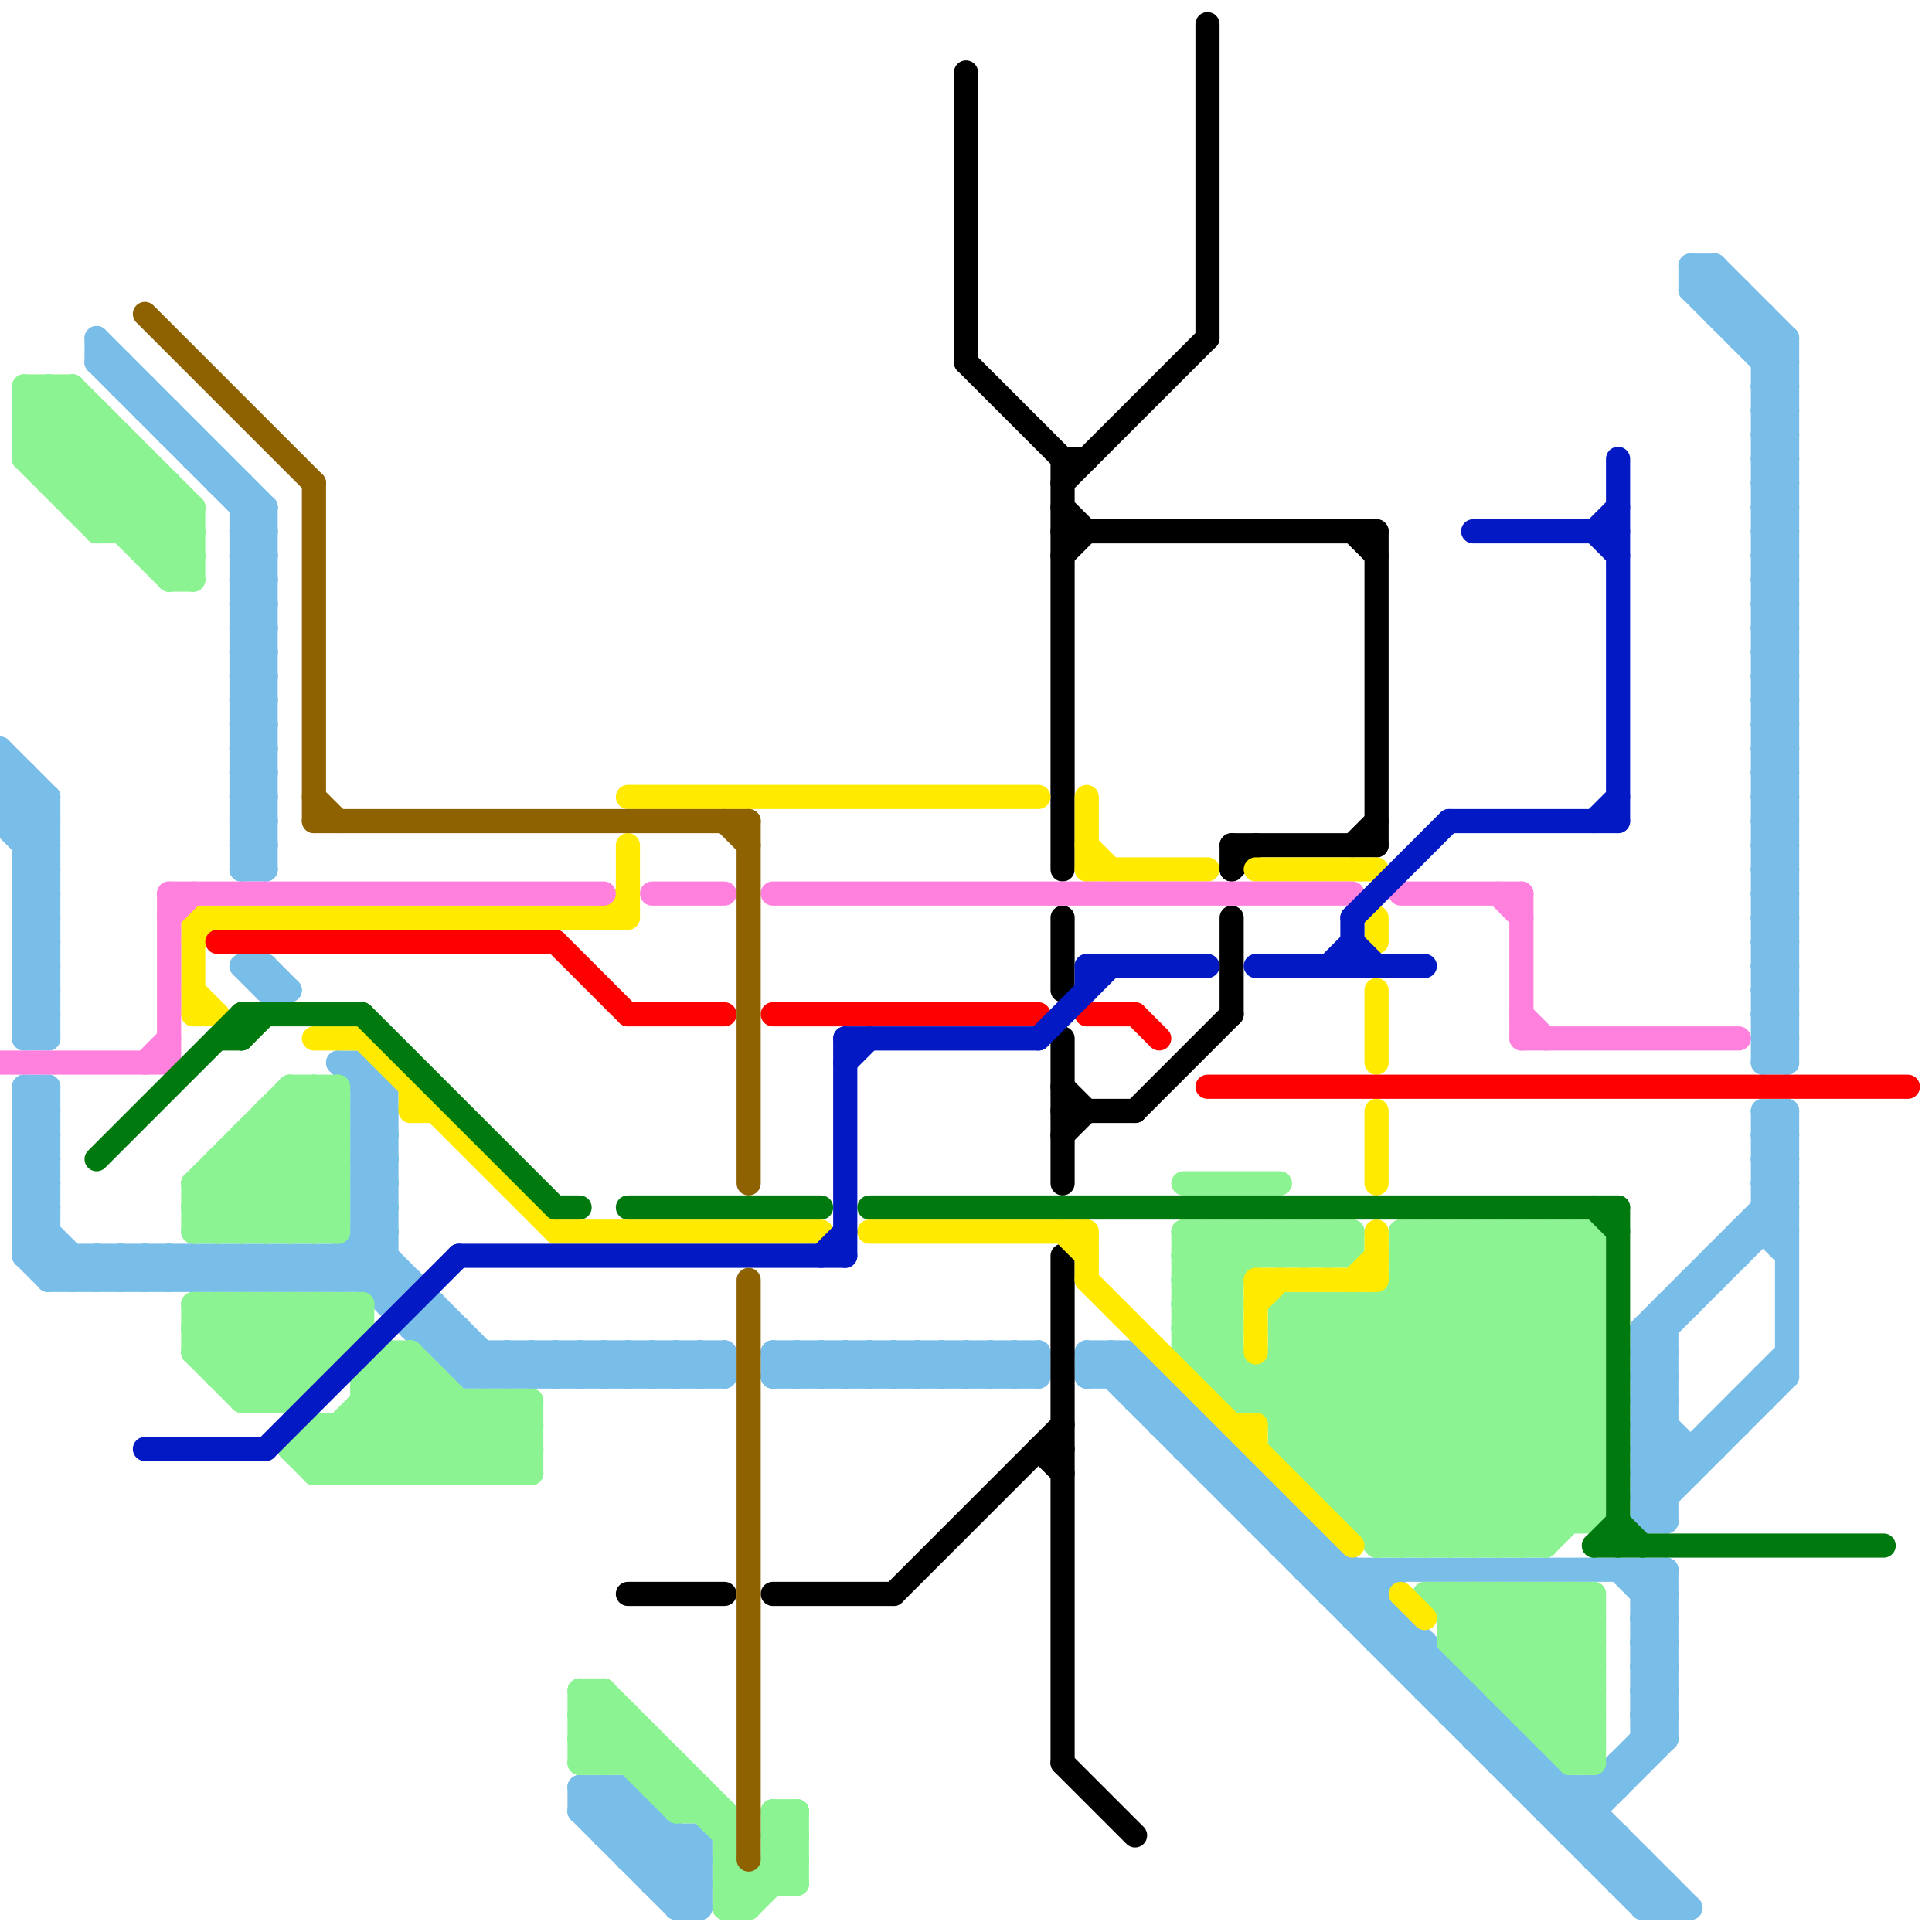 
<svg version="1.1" xmlns="http://www.w3.org/2000/svg" viewBox="0 0 80 80">
<style>line { stroke-width: 1; fill: none; stroke-linecap: round; stroke-linejoin: round; } .c0 { stroke: #79bde9 } .c1 { stroke: #000000 } .c2 { stroke: #8cf392 } .c3 { stroke: #ffea00 } .c4 { stroke: #ff80dd } .c5 { stroke: #ff0000 } .c6 { stroke: #0319c4 } .c7 { stroke: #8e6101 } .c8 { stroke: #007a0e }</style><line class="c0" x1="73" y1="23" x2="74" y2="22"/><line class="c0" x1="65" y1="75" x2="69" y2="71"/><line class="c0" x1="10" y1="23" x2="11" y2="22"/><line class="c0" x1="11" y1="40" x2="12" y2="41"/><line class="c0" x1="70" y1="12" x2="71" y2="11"/><line class="c0" x1="73" y1="37" x2="74" y2="37"/><line class="c0" x1="73" y1="39" x2="74" y2="39"/><line class="c0" x1="70" y1="12" x2="74" y2="16"/><line class="c0" x1="73" y1="31" x2="74" y2="31"/><line class="c0" x1="34" y1="56" x2="35" y2="57"/><line class="c0" x1="45" y1="56" x2="47" y2="56"/><line class="c0" x1="6" y1="16" x2="6" y2="17"/><line class="c0" x1="5" y1="52" x2="5" y2="53"/><line class="c0" x1="63" y1="72" x2="63" y2="74"/><line class="c0" x1="25" y1="76" x2="29" y2="76"/><line class="c0" x1="73" y1="20" x2="74" y2="20"/><line class="c0" x1="0" y1="33" x2="2" y2="33"/><line class="c0" x1="29" y1="56" x2="29" y2="57"/><line class="c0" x1="36" y1="56" x2="37" y2="57"/><line class="c0" x1="23" y1="56" x2="23" y2="57"/><line class="c0" x1="64" y1="73" x2="64" y2="75"/><line class="c0" x1="73" y1="42" x2="74" y2="41"/><line class="c0" x1="73" y1="44" x2="74" y2="43"/><line class="c0" x1="59" y1="68" x2="59" y2="70"/><line class="c0" x1="28" y1="78" x2="29" y2="77"/><line class="c0" x1="41" y1="57" x2="42" y2="56"/><line class="c0" x1="35" y1="57" x2="36" y2="56"/><line class="c0" x1="10" y1="27" x2="11" y2="28"/><line class="c0" x1="73" y1="29" x2="74" y2="28"/><line class="c0" x1="1" y1="40" x2="2" y2="41"/><line class="c0" x1="66" y1="77" x2="68" y2="77"/><line class="c0" x1="1" y1="42" x2="2" y2="43"/><line class="c0" x1="15" y1="46" x2="16" y2="45"/><line class="c0" x1="73" y1="26" x2="74" y2="27"/><line class="c0" x1="49" y1="60" x2="50" y2="59"/><line class="c0" x1="68" y1="69" x2="69" y2="69"/><line class="c0" x1="4" y1="15" x2="5" y2="15"/><line class="c0" x1="68" y1="71" x2="69" y2="71"/><line class="c0" x1="27" y1="78" x2="29" y2="76"/><line class="c0" x1="73" y1="48" x2="74" y2="48"/><line class="c0" x1="10" y1="24" x2="11" y2="25"/><line class="c0" x1="1" y1="45" x2="1" y2="52"/><line class="c0" x1="10" y1="26" x2="11" y2="27"/><line class="c0" x1="24" y1="56" x2="25" y2="57"/><line class="c0" x1="1" y1="47" x2="2" y2="46"/><line class="c0" x1="0" y1="33" x2="1" y2="32"/><line class="c0" x1="68" y1="62" x2="74" y2="56"/><line class="c0" x1="8" y1="53" x2="9" y2="52"/><line class="c0" x1="29" y1="57" x2="30" y2="56"/><line class="c0" x1="71" y1="13" x2="73" y2="13"/><line class="c0" x1="26" y1="56" x2="27" y2="57"/><line class="c0" x1="73" y1="31" x2="74" y2="30"/><line class="c0" x1="49" y1="58" x2="49" y2="60"/><line class="c0" x1="10" y1="53" x2="11" y2="52"/><line class="c0" x1="9" y1="52" x2="10" y2="53"/><line class="c0" x1="73" y1="47" x2="74" y2="48"/><line class="c0" x1="73" y1="20" x2="74" y2="19"/><line class="c0" x1="15" y1="48" x2="16" y2="47"/><line class="c0" x1="15" y1="50" x2="16" y2="49"/><line class="c0" x1="4" y1="52" x2="5" y2="53"/><line class="c0" x1="69" y1="65" x2="69" y2="72"/><line class="c0" x1="29" y1="56" x2="30" y2="57"/><line class="c0" x1="73" y1="28" x2="74" y2="28"/><line class="c0" x1="70" y1="11" x2="74" y2="15"/><line class="c0" x1="73" y1="30" x2="74" y2="30"/><line class="c0" x1="73" y1="32" x2="74" y2="32"/><line class="c0" x1="39" y1="56" x2="40" y2="57"/><line class="c0" x1="17" y1="55" x2="19" y2="55"/><line class="c0" x1="7" y1="18" x2="8" y2="18"/><line class="c0" x1="57" y1="65" x2="57" y2="68"/><line class="c0" x1="72" y1="58" x2="72" y2="59"/><line class="c0" x1="37" y1="56" x2="38" y2="57"/><line class="c0" x1="73" y1="46" x2="74" y2="47"/><line class="c0" x1="9" y1="53" x2="10" y2="52"/><line class="c0" x1="10" y1="28" x2="11" y2="29"/><line class="c0" x1="68" y1="69" x2="69" y2="68"/><line class="c0" x1="11" y1="53" x2="12" y2="52"/><line class="c0" x1="1" y1="48" x2="2" y2="49"/><line class="c0" x1="68" y1="71" x2="69" y2="70"/><line class="c0" x1="74" y1="46" x2="74" y2="57"/><line class="c0" x1="24" y1="74" x2="26" y2="74"/><line class="c0" x1="10" y1="24" x2="11" y2="24"/><line class="c0" x1="29" y1="76" x2="29" y2="79"/><line class="c0" x1="1" y1="52" x2="2" y2="53"/><line class="c0" x1="10" y1="26" x2="11" y2="26"/><line class="c0" x1="58" y1="67" x2="58" y2="69"/><line class="c0" x1="21" y1="56" x2="22" y2="57"/><line class="c0" x1="68" y1="57" x2="69" y2="58"/><line class="c0" x1="32" y1="57" x2="43" y2="57"/><line class="c0" x1="15" y1="45" x2="16" y2="45"/><line class="c0" x1="27" y1="56" x2="27" y2="57"/><line class="c0" x1="10" y1="29" x2="11" y2="28"/><line class="c0" x1="68" y1="59" x2="70" y2="61"/><line class="c0" x1="10" y1="31" x2="11" y2="30"/><line class="c0" x1="73" y1="25" x2="74" y2="26"/><line class="c0" x1="73" y1="27" x2="74" y2="28"/><line class="c0" x1="65" y1="76" x2="67" y2="76"/><line class="c0" x1="20" y1="56" x2="20" y2="57"/><line class="c0" x1="68" y1="68" x2="69" y2="69"/><line class="c0" x1="73" y1="49" x2="74" y2="48"/><line class="c0" x1="68" y1="60" x2="69" y2="61"/><line class="c0" x1="73" y1="47" x2="74" y2="47"/><line class="c0" x1="10" y1="25" x2="11" y2="26"/><line class="c0" x1="16" y1="45" x2="16" y2="54"/><line class="c0" x1="15" y1="44" x2="15" y2="53"/><line class="c0" x1="22" y1="56" x2="22" y2="57"/><line class="c0" x1="14" y1="44" x2="15" y2="44"/><line class="c0" x1="56" y1="67" x2="58" y2="67"/><line class="c0" x1="1" y1="46" x2="2" y2="45"/><line class="c0" x1="53" y1="64" x2="55" y2="64"/><line class="c0" x1="12" y1="52" x2="13" y2="53"/><line class="c0" x1="15" y1="44" x2="16" y2="45"/><line class="c0" x1="64" y1="75" x2="66" y2="75"/><line class="c0" x1="73" y1="28" x2="74" y2="27"/><line class="c0" x1="73" y1="30" x2="74" y2="29"/><line class="c0" x1="50" y1="61" x2="52" y2="61"/><line class="c0" x1="73" y1="32" x2="74" y2="31"/><line class="c0" x1="10" y1="30" x2="11" y2="29"/><line class="c0" x1="2" y1="33" x2="2" y2="43"/><line class="c0" x1="10" y1="32" x2="11" y2="31"/><line class="c0" x1="38" y1="56" x2="38" y2="57"/><line class="c0" x1="68" y1="65" x2="69" y2="66"/><line class="c0" x1="32" y1="56" x2="33" y2="57"/><line class="c0" x1="73" y1="46" x2="74" y2="46"/><line class="c0" x1="1" y1="34" x2="2" y2="33"/><line class="c0" x1="15" y1="51" x2="21" y2="57"/><line class="c0" x1="7" y1="52" x2="7" y2="53"/><line class="c0" x1="15" y1="47" x2="16" y2="46"/><line class="c0" x1="15" y1="49" x2="16" y2="48"/><line class="c0" x1="72" y1="14" x2="74" y2="14"/><line class="c0" x1="70" y1="11" x2="70" y2="12"/><line class="c0" x1="71" y1="52" x2="71" y2="53"/><line class="c0" x1="68" y1="70" x2="69" y2="70"/><line class="c0" x1="1" y1="48" x2="2" y2="48"/><line class="c0" x1="6" y1="53" x2="7" y2="52"/><line class="c0" x1="68" y1="72" x2="69" y2="72"/><line class="c0" x1="1" y1="50" x2="2" y2="50"/><line class="c0" x1="73" y1="36" x2="74" y2="37"/><line class="c0" x1="8" y1="52" x2="8" y2="53"/><line class="c0" x1="35" y1="56" x2="35" y2="57"/><line class="c0" x1="68" y1="57" x2="69" y2="57"/><line class="c0" x1="11" y1="41" x2="12" y2="41"/><line class="c0" x1="10" y1="34" x2="11" y2="35"/><line class="c0" x1="1" y1="35" x2="2" y2="35"/><line class="c0" x1="0" y1="34" x2="2" y2="34"/><line class="c0" x1="25" y1="76" x2="26" y2="75"/><line class="c0" x1="54" y1="65" x2="55" y2="64"/><line class="c0" x1="8" y1="19" x2="9" y2="19"/><line class="c0" x1="73" y1="17" x2="74" y2="17"/><line class="c0" x1="73" y1="19" x2="74" y2="19"/><line class="c0" x1="1" y1="49" x2="2" y2="50"/><line class="c0" x1="45" y1="57" x2="48" y2="57"/><line class="c0" x1="10" y1="25" x2="11" y2="25"/><line class="c0" x1="71" y1="11" x2="71" y2="13"/><line class="c0" x1="72" y1="14" x2="73" y2="13"/><line class="c0" x1="68" y1="56" x2="69" y2="57"/><line class="c0" x1="1" y1="51" x2="3" y2="53"/><line class="c0" x1="73" y1="33" x2="74" y2="34"/><line class="c0" x1="73" y1="35" x2="74" y2="36"/><line class="c0" x1="32" y1="56" x2="43" y2="56"/><line class="c0" x1="73" y1="57" x2="74" y2="57"/><line class="c0" x1="68" y1="58" x2="70" y2="60"/><line class="c0" x1="71" y1="11" x2="74" y2="14"/><line class="c0" x1="13" y1="52" x2="14" y2="53"/><line class="c0" x1="24" y1="75" x2="27" y2="75"/><line class="c0" x1="73" y1="38" x2="74" y2="38"/><line class="c0" x1="9" y1="19" x2="9" y2="20"/><line class="c0" x1="73" y1="40" x2="74" y2="40"/><line class="c0" x1="25" y1="57" x2="26" y2="56"/><line class="c0" x1="15" y1="52" x2="16" y2="53"/><line class="c0" x1="40" y1="56" x2="40" y2="57"/><line class="c0" x1="68" y1="59" x2="69" y2="59"/><line class="c0" x1="68" y1="61" x2="70" y2="61"/><line class="c0" x1="41" y1="56" x2="41" y2="57"/><line class="c0" x1="23" y1="56" x2="24" y2="57"/><line class="c0" x1="70" y1="60" x2="70" y2="61"/><line class="c0" x1="28" y1="79" x2="29" y2="78"/><line class="c0" x1="64" y1="75" x2="65" y2="74"/><line class="c0" x1="68" y1="70" x2="69" y2="69"/><line class="c0" x1="10" y1="52" x2="10" y2="53"/><line class="c0" x1="43" y1="56" x2="43" y2="57"/><line class="c0" x1="10" y1="34" x2="11" y2="34"/><line class="c0" x1="10" y1="36" x2="11" y2="36"/><line class="c0" x1="9" y1="20" x2="10" y2="20"/><line class="c0" x1="51" y1="62" x2="52" y2="61"/><line class="c0" x1="73" y1="24" x2="74" y2="25"/><line class="c0" x1="1" y1="35" x2="2" y2="34"/><line class="c0" x1="68" y1="67" x2="69" y2="68"/><line class="c0" x1="48" y1="59" x2="49" y2="58"/><line class="c0" x1="51" y1="62" x2="53" y2="62"/><line class="c0" x1="73" y1="17" x2="74" y2="16"/><line class="c0" x1="49" y1="60" x2="51" y2="60"/><line class="c0" x1="10" y1="52" x2="11" y2="53"/><line class="c0" x1="73" y1="19" x2="74" y2="18"/><line class="c0" x1="1" y1="49" x2="2" y2="49"/><line class="c0" x1="1" y1="41" x2="2" y2="41"/><line class="c0" x1="1" y1="51" x2="2" y2="51"/><line class="c0" x1="1" y1="43" x2="2" y2="43"/><line class="c0" x1="25" y1="56" x2="25" y2="57"/><line class="c0" x1="68" y1="56" x2="69" y2="56"/><line class="c0" x1="10" y1="33" x2="11" y2="34"/><line class="c0" x1="10" y1="35" x2="11" y2="36"/><line class="c0" x1="65" y1="74" x2="65" y2="76"/><line class="c0" x1="73" y1="33" x2="74" y2="33"/><line class="c0" x1="56" y1="67" x2="58" y2="65"/><line class="c0" x1="73" y1="35" x2="74" y2="35"/><line class="c0" x1="47" y1="58" x2="48" y2="57"/><line class="c0" x1="5" y1="52" x2="6" y2="53"/><line class="c0" x1="68" y1="65" x2="68" y2="73"/><line class="c0" x1="73" y1="16" x2="74" y2="16"/><line class="c0" x1="73" y1="18" x2="74" y2="18"/><line class="c0" x1="73" y1="38" x2="74" y2="37"/><line class="c0" x1="4" y1="14" x2="4" y2="15"/><line class="c0" x1="56" y1="66" x2="57" y2="65"/><line class="c0" x1="73" y1="40" x2="74" y2="39"/><line class="c0" x1="50" y1="59" x2="50" y2="61"/><line class="c0" x1="68" y1="59" x2="69" y2="58"/><line class="c0" x1="58" y1="69" x2="60" y2="69"/><line class="c0" x1="14" y1="44" x2="16" y2="46"/><line class="c0" x1="6" y1="52" x2="6" y2="53"/><line class="c0" x1="73" y1="41" x2="74" y2="42"/><line class="c0" x1="34" y1="57" x2="35" y2="56"/><line class="c0" x1="28" y1="57" x2="29" y2="56"/><line class="c0" x1="1" y1="36" x2="2" y2="37"/><line class="c0" x1="36" y1="57" x2="37" y2="56"/><line class="c0" x1="67" y1="73" x2="67" y2="74"/><line class="c0" x1="1" y1="38" x2="2" y2="39"/><line class="c0" x1="6" y1="17" x2="7" y2="17"/><line class="c0" x1="57" y1="68" x2="59" y2="68"/><line class="c0" x1="1" y1="52" x2="16" y2="52"/><line class="c0" x1="68" y1="58" x2="69" y2="58"/><line class="c0" x1="73" y1="37" x2="74" y2="36"/><line class="c0" x1="73" y1="24" x2="74" y2="24"/><line class="c0" x1="73" y1="39" x2="74" y2="38"/><line class="c0" x1="73" y1="22" x2="74" y2="23"/><line class="c0" x1="68" y1="67" x2="69" y2="67"/><line class="c0" x1="5" y1="16" x2="6" y2="16"/><line class="c0" x1="1" y1="41" x2="2" y2="40"/><line class="c0" x1="11" y1="52" x2="11" y2="53"/><line class="c0" x1="1" y1="43" x2="2" y2="42"/><line class="c0" x1="69" y1="54" x2="69" y2="63"/><line class="c0" x1="42" y1="56" x2="43" y2="57"/><line class="c0" x1="10" y1="33" x2="11" y2="33"/><line class="c0" x1="10" y1="35" x2="11" y2="35"/><line class="c0" x1="1" y1="50" x2="4" y2="53"/><line class="c0" x1="10" y1="27" x2="11" y2="27"/><line class="c0" x1="71" y1="59" x2="71" y2="60"/><line class="c0" x1="25" y1="74" x2="25" y2="76"/><line class="c0" x1="70" y1="53" x2="71" y2="53"/><line class="c0" x1="58" y1="69" x2="59" y2="68"/><line class="c0" x1="73" y1="43" x2="74" y2="44"/><line class="c0" x1="73" y1="16" x2="74" y2="15"/><line class="c0" x1="73" y1="18" x2="74" y2="17"/><line class="c0" x1="1" y1="40" x2="2" y2="40"/><line class="c0" x1="61" y1="72" x2="62" y2="71"/><line class="c0" x1="19" y1="57" x2="30" y2="57"/><line class="c0" x1="1" y1="42" x2="2" y2="42"/><line class="c0" x1="24" y1="57" x2="25" y2="56"/><line class="c0" x1="57" y1="68" x2="58" y2="67"/><line class="c0" x1="73" y1="26" x2="74" y2="26"/><line class="c0" x1="1" y1="32" x2="1" y2="43"/><line class="c0" x1="73" y1="48" x2="74" y2="47"/><line class="c0" x1="15" y1="51" x2="16" y2="51"/><line class="c0" x1="68" y1="58" x2="69" y2="57"/><line class="c0" x1="10" y1="22" x2="11" y2="23"/><line class="c0" x1="73" y1="24" x2="74" y2="23"/><line class="c0" x1="0" y1="31" x2="2" y2="33"/><line class="c0" x1="26" y1="76" x2="27" y2="75"/><line class="c0" x1="39" y1="57" x2="40" y2="56"/><line class="c0" x1="73" y1="34" x2="74" y2="35"/><line class="c0" x1="1" y1="37" x2="2" y2="38"/><line class="c0" x1="1" y1="39" x2="2" y2="40"/><line class="c0" x1="56" y1="65" x2="56" y2="67"/><line class="c0" x1="2" y1="45" x2="2" y2="53"/><line class="c0" x1="10" y1="27" x2="11" y2="26"/><line class="c0" x1="73" y1="21" x2="74" y2="22"/><line class="c0" x1="73" y1="23" x2="74" y2="24"/><line class="c0" x1="68" y1="79" x2="69" y2="78"/><line class="c0" x1="68" y1="66" x2="69" y2="66"/><line class="c0" x1="10" y1="23" x2="11" y2="24"/><line class="c0" x1="32" y1="57" x2="33" y2="56"/><line class="c0" x1="62" y1="73" x2="64" y2="73"/><line class="c0" x1="1" y1="40" x2="2" y2="39"/><line class="c0" x1="26" y1="57" x2="27" y2="56"/><line class="c0" x1="1" y1="42" x2="2" y2="41"/><line class="c0" x1="22" y1="56" x2="23" y2="57"/><line class="c0" x1="52" y1="63" x2="53" y2="62"/><line class="c0" x1="10" y1="28" x2="11" y2="28"/><line class="c0" x1="73" y1="26" x2="74" y2="25"/><line class="c0" x1="0" y1="33" x2="2" y2="35"/><line class="c0" x1="27" y1="57" x2="28" y2="56"/><line class="c0" x1="68" y1="77" x2="68" y2="79"/><line class="c0" x1="73" y1="42" x2="74" y2="43"/><line class="c0" x1="10" y1="24" x2="11" y2="23"/><line class="c0" x1="10" y1="26" x2="11" y2="25"/><line class="c0" x1="4" y1="53" x2="5" y2="52"/><line class="c0" x1="25" y1="75" x2="26" y2="74"/><line class="c0" x1="8" y1="18" x2="8" y2="19"/><line class="c0" x1="73" y1="29" x2="74" y2="30"/><line class="c0" x1="38" y1="56" x2="39" y2="57"/><line class="c0" x1="73" y1="25" x2="74" y2="25"/><line class="c0" x1="73" y1="27" x2="74" y2="27"/><line class="c0" x1="51" y1="60" x2="51" y2="62"/><line class="c0" x1="37" y1="57" x2="38" y2="56"/><line class="c0" x1="33" y1="56" x2="33" y2="57"/><line class="c0" x1="68" y1="68" x2="69" y2="68"/><line class="c0" x1="40" y1="56" x2="41" y2="57"/><line class="c0" x1="73" y1="47" x2="74" y2="46"/><line class="c0" x1="73" y1="34" x2="74" y2="34"/><line class="c0" x1="0" y1="32" x2="1" y2="32"/><line class="c0" x1="15" y1="46" x2="16" y2="47"/><line class="c0" x1="27" y1="56" x2="28" y2="57"/><line class="c0" x1="72" y1="51" x2="72" y2="52"/><line class="c0" x1="45" y1="57" x2="46" y2="56"/><line class="c0" x1="59" y1="70" x2="60" y2="69"/><line class="c0" x1="27" y1="78" x2="29" y2="78"/><line class="c0" x1="73" y1="50" x2="74" y2="51"/><line class="c0" x1="28" y1="56" x2="28" y2="57"/><line class="c0" x1="35" y1="56" x2="36" y2="57"/><line class="c0" x1="26" y1="74" x2="26" y2="77"/><line class="c0" x1="11" y1="40" x2="11" y2="41"/><line class="c0" x1="40" y1="57" x2="41" y2="56"/><line class="c0" x1="73" y1="15" x2="74" y2="15"/><line class="c0" x1="26" y1="77" x2="27" y2="76"/><line class="c0" x1="1" y1="45" x2="2" y2="46"/><line class="c0" x1="1" y1="47" x2="2" y2="48"/><line class="c0" x1="55" y1="66" x2="56" y2="65"/><line class="c0" x1="10" y1="21" x2="11" y2="21"/><line class="c0" x1="10" y1="23" x2="11" y2="23"/><line class="c0" x1="63" y1="74" x2="67" y2="74"/><line class="c0" x1="73" y1="31" x2="74" y2="32"/><line class="c0" x1="73" y1="20" x2="74" y2="21"/><line class="c0" x1="10" y1="28" x2="11" y2="27"/><line class="c0" x1="1" y1="48" x2="2" y2="47"/><line class="c0" x1="7" y1="52" x2="8" y2="53"/><line class="c0" x1="68" y1="55" x2="69" y2="56"/><line class="c0" x1="73" y1="42" x2="74" y2="42"/><line class="c0" x1="1" y1="50" x2="2" y2="49"/><line class="c0" x1="73" y1="44" x2="74" y2="44"/><line class="c0" x1="1" y1="52" x2="2" y2="51"/><line class="c0" x1="73" y1="36" x2="74" y2="36"/><line class="c0" x1="55" y1="64" x2="55" y2="66"/><line class="c0" x1="15" y1="48" x2="16" y2="49"/><line class="c0" x1="15" y1="50" x2="16" y2="51"/><line class="c0" x1="12" y1="53" x2="13" y2="52"/><line class="c0" x1="68" y1="57" x2="69" y2="56"/><line class="c0" x1="18" y1="55" x2="20" y2="57"/><line class="c0" x1="8" y1="52" x2="9" y2="53"/><line class="c0" x1="63" y1="74" x2="64" y2="73"/><line class="c0" x1="68" y1="56" x2="74" y2="50"/><line class="c0" x1="70" y1="11" x2="71" y2="11"/><line class="c0" x1="62" y1="73" x2="63" y2="72"/><line class="c0" x1="73" y1="25" x2="74" y2="24"/><line class="c0" x1="7" y1="53" x2="8" y2="52"/><line class="c0" x1="73" y1="27" x2="74" y2="26"/><line class="c0" x1="68" y1="68" x2="69" y2="67"/><line class="c0" x1="68" y1="60" x2="69" y2="59"/><line class="c0" x1="73" y1="34" x2="74" y2="33"/><line class="c0" x1="10" y1="25" x2="11" y2="24"/><line class="c0" x1="48" y1="59" x2="50" y2="59"/><line class="c0" x1="34" y1="56" x2="34" y2="57"/><line class="c0" x1="41" y1="56" x2="42" y2="57"/><line class="c0" x1="14" y1="53" x2="16" y2="51"/><line class="c0" x1="72" y1="51" x2="74" y2="51"/><line class="c0" x1="46" y1="57" x2="47" y2="56"/><line class="c0" x1="3" y1="52" x2="3" y2="53"/><line class="c0" x1="36" y1="56" x2="36" y2="57"/><line class="c0" x1="30" y1="56" x2="30" y2="57"/><line class="c0" x1="62" y1="71" x2="62" y2="73"/><line class="c0" x1="47" y1="58" x2="49" y2="58"/><line class="c0" x1="73" y1="15" x2="74" y2="14"/><line class="c0" x1="1" y1="45" x2="2" y2="45"/><line class="c0" x1="1" y1="47" x2="2" y2="47"/><line class="c0" x1="27" y1="77" x2="28" y2="76"/><line class="c0" x1="10" y1="29" x2="11" y2="30"/><line class="c0" x1="66" y1="74" x2="66" y2="77"/><line class="c0" x1="10" y1="31" x2="11" y2="32"/><line class="c0" x1="61" y1="70" x2="61" y2="72"/><line class="c0" x1="45" y1="56" x2="68" y2="79"/><line class="c0" x1="73" y1="49" x2="74" y2="50"/><line class="c0" x1="2" y1="53" x2="3" y2="52"/><line class="c0" x1="25" y1="56" x2="26" y2="57"/><line class="c0" x1="68" y1="55" x2="68" y2="63"/><line class="c0" x1="11" y1="52" x2="12" y2="53"/><line class="c0" x1="47" y1="56" x2="70" y2="79"/><line class="c0" x1="68" y1="55" x2="69" y2="55"/><line class="c0" x1="1" y1="46" x2="2" y2="47"/><line class="c0" x1="72" y1="12" x2="72" y2="14"/><line class="c0" x1="73" y1="36" x2="74" y2="35"/><line class="c0" x1="15" y1="48" x2="16" y2="48"/><line class="c0" x1="46" y1="56" x2="69" y2="79"/><line class="c0" x1="15" y1="50" x2="16" y2="50"/><line class="c0" x1="67" y1="78" x2="69" y2="78"/><line class="c0" x1="0" y1="31" x2="0" y2="34"/><line class="c0" x1="71" y1="52" x2="72" y2="52"/><line class="c0" x1="28" y1="76" x2="28" y2="79"/><line class="c0" x1="10" y1="34" x2="11" y2="33"/><line class="c0" x1="27" y1="75" x2="27" y2="78"/><line class="c0" x1="61" y1="72" x2="63" y2="72"/><line class="c0" x1="10" y1="36" x2="11" y2="35"/><line class="c0" x1="73" y1="28" x2="74" y2="29"/><line class="c0" x1="73" y1="30" x2="74" y2="31"/><line class="c0" x1="37" y1="56" x2="37" y2="57"/><line class="c0" x1="25" y1="74" x2="29" y2="78"/><line class="c0" x1="73" y1="32" x2="74" y2="33"/><line class="c0" x1="24" y1="56" x2="24" y2="57"/><line class="c0" x1="10" y1="30" x2="11" y2="31"/><line class="c0" x1="10" y1="32" x2="11" y2="33"/><line class="c0" x1="15" y1="53" x2="16" y2="52"/><line class="c0" x1="1" y1="49" x2="2" y2="48"/><line class="c0" x1="1" y1="51" x2="2" y2="50"/><line class="c0" x1="21" y1="57" x2="22" y2="56"/><line class="c0" x1="15" y1="47" x2="16" y2="48"/><line class="c0" x1="15" y1="49" x2="16" y2="50"/><line class="c0" x1="7" y1="17" x2="7" y2="18"/><line class="c0" x1="73" y1="33" x2="74" y2="32"/><line class="c0" x1="23" y1="57" x2="24" y2="56"/><line class="c0" x1="73" y1="35" x2="74" y2="34"/><line class="c0" x1="73" y1="51" x2="74" y2="52"/><line class="c0" x1="70" y1="53" x2="70" y2="54"/><line class="c0" x1="9" y1="52" x2="9" y2="53"/><line class="c0" x1="42" y1="56" x2="42" y2="57"/><line class="c0" x1="4" y1="15" x2="11" y2="22"/><line class="c0" x1="0" y1="32" x2="2" y2="34"/><line class="c0" x1="39" y1="56" x2="39" y2="57"/><line class="c0" x1="14" y1="52" x2="19" y2="57"/><line class="c0" x1="0" y1="34" x2="2" y2="36"/><line class="c0" x1="10" y1="29" x2="11" y2="29"/><line class="c0" x1="73" y1="13" x2="73" y2="44"/><line class="c0" x1="10" y1="31" x2="11" y2="31"/><line class="c0" x1="4" y1="52" x2="4" y2="53"/><line class="c0" x1="68" y1="62" x2="69" y2="63"/><line class="c0" x1="73" y1="49" x2="74" y2="49"/><line class="c0" x1="73" y1="41" x2="74" y2="41"/><line class="c0" x1="48" y1="57" x2="48" y2="59"/><line class="c0" x1="2" y1="53" x2="17" y2="53"/><line class="c0" x1="3" y1="53" x2="4" y2="52"/><line class="c0" x1="60" y1="71" x2="61" y2="70"/><line class="c0" x1="6" y1="52" x2="7" y2="53"/><line class="c0" x1="68" y1="79" x2="70" y2="79"/><line class="c0" x1="1" y1="46" x2="2" y2="46"/><line class="c0" x1="1" y1="36" x2="2" y2="36"/><line class="c0" x1="1" y1="38" x2="2" y2="38"/><line class="c0" x1="5" y1="53" x2="6" y2="52"/><line class="c0" x1="21" y1="56" x2="21" y2="57"/><line class="c0" x1="47" y1="56" x2="47" y2="58"/><line class="c0" x1="17" y1="55" x2="18" y2="54"/><line class="c0" x1="55" y1="66" x2="57" y2="66"/><line class="c0" x1="73" y1="22" x2="74" y2="22"/><line class="c0" x1="32" y1="56" x2="32" y2="57"/><line class="c0" x1="26" y1="56" x2="26" y2="57"/><line class="c0" x1="68" y1="67" x2="69" y2="66"/><line class="c0" x1="10" y1="30" x2="11" y2="30"/><line class="c0" x1="10" y1="32" x2="11" y2="32"/><line class="c0" x1="52" y1="63" x2="54" y2="63"/><line class="c0" x1="67" y1="73" x2="68" y2="73"/><line class="c0" x1="71" y1="13" x2="72" y2="12"/><line class="c0" x1="68" y1="61" x2="69" y2="62"/><line class="c0" x1="60" y1="69" x2="60" y2="71"/><line class="c0" x1="15" y1="47" x2="16" y2="47"/><line class="c0" x1="16" y1="54" x2="17" y2="53"/><line class="c0" x1="15" y1="49" x2="16" y2="49"/><line class="c0" x1="10" y1="33" x2="11" y2="32"/><line class="c0" x1="10" y1="35" x2="11" y2="34"/><line class="c0" x1="67" y1="78" x2="68" y2="77"/><line class="c0" x1="68" y1="70" x2="69" y2="71"/><line class="c0" x1="69" y1="54" x2="70" y2="54"/><line class="c0" x1="74" y1="14" x2="74" y2="44"/><line class="c0" x1="73" y1="43" x2="74" y2="43"/><line class="c0" x1="73" y1="46" x2="73" y2="51"/><line class="c0" x1="54" y1="63" x2="54" y2="65"/><line class="c0" x1="66" y1="77" x2="67" y2="76"/><line class="c0" x1="59" y1="70" x2="61" y2="70"/><line class="c0" x1="12" y1="52" x2="12" y2="53"/><line class="c0" x1="45" y1="56" x2="45" y2="57"/><line class="c0" x1="73" y1="17" x2="74" y2="18"/><line class="c0" x1="73" y1="57" x2="73" y2="58"/><line class="c0" x1="73" y1="19" x2="74" y2="20"/><line class="c0" x1="68" y1="62" x2="69" y2="62"/><line class="c0" x1="67" y1="76" x2="67" y2="78"/><line class="c0" x1="73" y1="41" x2="74" y2="40"/><line class="c0" x1="53" y1="64" x2="54" y2="63"/><line class="c0" x1="14" y1="52" x2="14" y2="53"/><line class="c0" x1="4" y1="14" x2="11" y2="21"/><line class="c0" x1="42" y1="57" x2="43" y2="56"/><line class="c0" x1="13" y1="52" x2="13" y2="53"/><line class="c0" x1="1" y1="36" x2="2" y2="35"/><line class="c0" x1="1" y1="38" x2="2" y2="37"/><line class="c0" x1="50" y1="61" x2="51" y2="60"/><line class="c0" x1="18" y1="56" x2="30" y2="56"/><line class="c0" x1="68" y1="55" x2="74" y2="49"/><line class="c0" x1="10" y1="22" x2="11" y2="22"/><line class="c0" x1="19" y1="57" x2="20" y2="56"/><line class="c0" x1="73" y1="22" x2="74" y2="21"/><line class="c0" x1="24" y1="75" x2="28" y2="79"/><line class="c0" x1="73" y1="38" x2="74" y2="39"/><line class="c0" x1="5" y1="15" x2="5" y2="16"/><line class="c0" x1="13" y1="53" x2="16" y2="50"/><line class="c0" x1="73" y1="40" x2="74" y2="41"/><line class="c0" x1="26" y1="77" x2="29" y2="77"/><line class="c0" x1="24" y1="74" x2="29" y2="79"/><line class="c0" x1="65" y1="76" x2="69" y2="72"/><line class="c0" x1="10" y1="40" x2="11" y2="41"/><line class="c0" x1="1" y1="37" x2="2" y2="37"/><line class="c0" x1="1" y1="39" x2="2" y2="39"/><line class="c0" x1="73" y1="21" x2="74" y2="21"/><line class="c0" x1="28" y1="79" x2="29" y2="79"/><line class="c0" x1="73" y1="23" x2="74" y2="23"/><line class="c0" x1="68" y1="66" x2="69" y2="65"/><line class="c0" x1="11" y1="21" x2="11" y2="36"/><line class="c0" x1="73" y1="43" x2="74" y2="42"/><line class="c0" x1="71" y1="59" x2="72" y2="59"/><line class="c0" x1="33" y1="56" x2="34" y2="57"/><line class="c0" x1="73" y1="37" x2="74" y2="38"/><line class="c0" x1="73" y1="39" x2="74" y2="40"/><line class="c0" x1="68" y1="63" x2="74" y2="57"/><line class="c0" x1="72" y1="58" x2="73" y2="58"/><line class="c0" x1="38" y1="57" x2="39" y2="56"/><line class="c0" x1="1" y1="41" x2="2" y2="42"/><line class="c0" x1="46" y1="56" x2="46" y2="57"/><line class="c0" x1="28" y1="56" x2="29" y2="57"/><line class="c0" x1="68" y1="60" x2="71" y2="60"/><line class="c0" x1="54" y1="65" x2="69" y2="65"/><line class="c0" x1="33" y1="57" x2="34" y2="56"/><line class="c0" x1="68" y1="63" x2="69" y2="63"/><line class="c0" x1="26" y1="74" x2="29" y2="77"/><line class="c0" x1="69" y1="78" x2="69" y2="79"/><line class="c0" x1="20" y1="57" x2="21" y2="56"/><line class="c0" x1="73" y1="29" x2="74" y2="29"/><line class="c0" x1="10" y1="20" x2="10" y2="36"/><line class="c0" x1="18" y1="56" x2="19" y2="55"/><line class="c0" x1="67" y1="65" x2="69" y2="67"/><line class="c0" x1="70" y1="12" x2="72" y2="12"/><line class="c0" x1="10" y1="22" x2="11" y2="21"/><line class="c0" x1="73" y1="16" x2="74" y2="17"/><line class="c0" x1="53" y1="62" x2="53" y2="64"/><line class="c0" x1="73" y1="18" x2="74" y2="19"/><line class="c0" x1="19" y1="55" x2="19" y2="57"/><line class="c0" x1="15" y1="46" x2="16" y2="46"/><line class="c0" x1="0" y1="34" x2="1" y2="33"/><line class="c0" x1="68" y1="61" x2="69" y2="60"/><line class="c0" x1="10" y1="40" x2="11" y2="40"/><line class="c0" x1="22" y1="57" x2="23" y2="56"/><line class="c0" x1="1" y1="37" x2="2" y2="36"/><line class="c0" x1="1" y1="39" x2="2" y2="38"/><line class="c0" x1="68" y1="69" x2="69" y2="70"/><line class="c0" x1="68" y1="71" x2="69" y2="72"/><line class="c0" x1="73" y1="50" x2="74" y2="50"/><line class="c0" x1="52" y1="61" x2="52" y2="63"/><line class="c0" x1="24" y1="75" x2="25" y2="74"/><line class="c0" x1="60" y1="71" x2="62" y2="71"/><line class="c0" x1="18" y1="54" x2="18" y2="56"/><line class="c0" x1="73" y1="48" x2="74" y2="49"/><line class="c0" x1="24" y1="74" x2="24" y2="75"/><line class="c0" x1="73" y1="21" x2="74" y2="20"/><line class="c1" x1="32" y1="66" x2="37" y2="66"/><line class="c1" x1="51" y1="35" x2="57" y2="35"/><line class="c1" x1="26" y1="66" x2="30" y2="66"/><line class="c1" x1="44" y1="23" x2="45" y2="22"/><line class="c1" x1="44" y1="43" x2="44" y2="49"/><line class="c1" x1="47" y1="46" x2="51" y2="42"/><line class="c1" x1="44" y1="38" x2="44" y2="41"/><line class="c1" x1="43" y1="60" x2="44" y2="60"/><line class="c1" x1="56" y1="22" x2="57" y2="23"/><line class="c1" x1="51" y1="36" x2="52" y2="35"/><line class="c1" x1="44" y1="47" x2="45" y2="46"/><line class="c1" x1="44" y1="21" x2="45" y2="22"/><line class="c1" x1="51" y1="35" x2="51" y2="36"/><line class="c1" x1="44" y1="46" x2="47" y2="46"/><line class="c1" x1="50" y1="1" x2="50" y2="14"/><line class="c1" x1="37" y1="66" x2="44" y2="59"/><line class="c1" x1="44" y1="73" x2="47" y2="76"/><line class="c1" x1="44" y1="52" x2="44" y2="73"/><line class="c1" x1="44" y1="19" x2="44" y2="36"/><line class="c1" x1="40" y1="15" x2="44" y2="19"/><line class="c1" x1="44" y1="45" x2="45" y2="46"/><line class="c1" x1="44" y1="20" x2="50" y2="14"/><line class="c1" x1="44" y1="22" x2="57" y2="22"/><line class="c1" x1="44" y1="19" x2="45" y2="19"/><line class="c1" x1="51" y1="38" x2="51" y2="42"/><line class="c1" x1="40" y1="3" x2="40" y2="15"/><line class="c1" x1="56" y1="35" x2="57" y2="34"/><line class="c1" x1="57" y1="22" x2="57" y2="35"/><line class="c1" x1="43" y1="60" x2="44" y2="61"/><line class="c2" x1="12" y1="51" x2="14" y2="49"/><line class="c2" x1="15" y1="57" x2="16" y2="56"/><line class="c2" x1="12" y1="58" x2="15" y2="55"/><line class="c2" x1="63" y1="66" x2="63" y2="71"/><line class="c2" x1="9" y1="57" x2="12" y2="54"/><line class="c2" x1="59" y1="51" x2="66" y2="58"/><line class="c2" x1="56" y1="62" x2="66" y2="52"/><line class="c2" x1="61" y1="68" x2="63" y2="66"/><line class="c2" x1="49" y1="52" x2="56" y2="52"/><line class="c2" x1="11" y1="54" x2="13" y2="56"/><line class="c2" x1="9" y1="54" x2="12" y2="57"/><line class="c2" x1="8" y1="49" x2="14" y2="49"/><line class="c2" x1="24" y1="70" x2="25" y2="70"/><line class="c2" x1="49" y1="56" x2="51" y2="54"/><line class="c2" x1="20" y1="61" x2="22" y2="59"/><line class="c2" x1="54" y1="61" x2="64" y2="51"/><line class="c2" x1="49" y1="49" x2="53" y2="49"/><line class="c2" x1="60" y1="67" x2="66" y2="67"/><line class="c2" x1="53" y1="51" x2="54" y2="52"/><line class="c2" x1="53" y1="58" x2="60" y2="51"/><line class="c2" x1="59" y1="66" x2="66" y2="66"/><line class="c2" x1="18" y1="57" x2="18" y2="61"/><line class="c2" x1="2" y1="16" x2="8" y2="22"/><line class="c2" x1="63" y1="64" x2="66" y2="61"/><line class="c2" x1="49" y1="53" x2="51" y2="53"/><line class="c2" x1="58" y1="52" x2="59" y2="51"/><line class="c2" x1="55" y1="51" x2="56" y2="52"/><line class="c2" x1="24" y1="70" x2="24" y2="73"/><line class="c2" x1="8" y1="54" x2="15" y2="61"/><line class="c2" x1="13" y1="45" x2="14" y2="46"/><line class="c2" x1="25" y1="70" x2="30" y2="75"/><line class="c2" x1="63" y1="51" x2="66" y2="54"/><line class="c2" x1="5" y1="22" x2="7" y2="20"/><line class="c2" x1="32" y1="76" x2="33" y2="77"/><line class="c2" x1="49" y1="56" x2="51" y2="58"/><line class="c2" x1="64" y1="71" x2="66" y2="69"/><line class="c2" x1="53" y1="54" x2="66" y2="54"/><line class="c2" x1="10" y1="54" x2="10" y2="58"/><line class="c2" x1="13" y1="59" x2="13" y2="61"/><line class="c2" x1="62" y1="64" x2="66" y2="60"/><line class="c2" x1="62" y1="66" x2="66" y2="70"/><line class="c2" x1="8" y1="49" x2="10" y2="51"/><line class="c2" x1="17" y1="56" x2="17" y2="61"/><line class="c2" x1="33" y1="75" x2="33" y2="78"/><line class="c2" x1="64" y1="72" x2="66" y2="70"/><line class="c2" x1="56" y1="54" x2="56" y2="63"/><line class="c2" x1="21" y1="61" x2="22" y2="60"/><line class="c2" x1="53" y1="60" x2="62" y2="51"/><line class="c2" x1="21" y1="58" x2="22" y2="59"/><line class="c2" x1="53" y1="54" x2="53" y2="60"/><line class="c2" x1="62" y1="69" x2="65" y2="66"/><line class="c2" x1="50" y1="51" x2="50" y2="57"/><line class="c2" x1="30" y1="75" x2="30" y2="79"/><line class="c2" x1="30" y1="79" x2="33" y2="76"/><line class="c2" x1="49" y1="55" x2="53" y2="51"/><line class="c2" x1="64" y1="66" x2="64" y2="72"/><line class="c2" x1="61" y1="51" x2="61" y2="64"/><line class="c2" x1="32" y1="75" x2="33" y2="76"/><line class="c2" x1="32" y1="77" x2="33" y2="78"/><line class="c2" x1="57" y1="54" x2="66" y2="63"/><line class="c2" x1="57" y1="64" x2="64" y2="64"/><line class="c2" x1="51" y1="51" x2="52" y2="52"/><line class="c2" x1="16" y1="56" x2="16" y2="61"/><line class="c2" x1="14" y1="45" x2="14" y2="51"/><line class="c2" x1="8" y1="50" x2="13" y2="45"/><line class="c2" x1="8" y1="56" x2="10" y2="54"/><line class="c2" x1="58" y1="52" x2="66" y2="52"/><line class="c2" x1="52" y1="51" x2="52" y2="52"/><line class="c2" x1="66" y1="51" x2="66" y2="63"/><line class="c2" x1="49" y1="53" x2="51" y2="51"/><line class="c2" x1="63" y1="70" x2="66" y2="67"/><line class="c2" x1="10" y1="47" x2="14" y2="47"/><line class="c2" x1="15" y1="58" x2="18" y2="61"/><line class="c2" x1="8" y1="49" x2="12" y2="45"/><line class="c2" x1="8" y1="56" x2="14" y2="56"/><line class="c2" x1="15" y1="58" x2="22" y2="58"/><line class="c2" x1="1" y1="19" x2="3" y2="17"/><line class="c2" x1="27" y1="72" x2="27" y2="74"/><line class="c2" x1="8" y1="56" x2="10" y2="58"/><line class="c2" x1="9" y1="49" x2="11" y2="51"/><line class="c2" x1="12" y1="45" x2="14" y2="47"/><line class="c2" x1="63" y1="71" x2="66" y2="68"/><line class="c2" x1="65" y1="51" x2="66" y2="52"/><line class="c2" x1="2" y1="16" x2="2" y2="20"/><line class="c2" x1="60" y1="66" x2="60" y2="68"/><line class="c2" x1="10" y1="47" x2="14" y2="51"/><line class="c2" x1="58" y1="54" x2="66" y2="62"/><line class="c2" x1="65" y1="73" x2="66" y2="73"/><line class="c2" x1="1" y1="16" x2="3" y2="16"/><line class="c2" x1="62" y1="51" x2="62" y2="64"/><line class="c2" x1="24" y1="71" x2="25" y2="70"/><line class="c2" x1="18" y1="61" x2="21" y2="58"/><line class="c2" x1="60" y1="67" x2="61" y2="66"/><line class="c2" x1="10" y1="48" x2="13" y2="51"/><line class="c2" x1="13" y1="54" x2="14" y2="55"/><line class="c2" x1="64" y1="51" x2="64" y2="64"/><line class="c2" x1="55" y1="61" x2="65" y2="51"/><line class="c2" x1="8" y1="49" x2="8" y2="51"/><line class="c2" x1="1" y1="18" x2="7" y2="24"/><line class="c2" x1="31" y1="78" x2="31" y2="79"/><line class="c2" x1="13" y1="61" x2="17" y2="57"/><line class="c2" x1="52" y1="58" x2="56" y2="54"/><line class="c2" x1="56" y1="63" x2="66" y2="63"/><line class="c2" x1="21" y1="58" x2="21" y2="61"/><line class="c2" x1="58" y1="51" x2="66" y2="51"/><line class="c2" x1="49" y1="51" x2="49" y2="56"/><line class="c2" x1="24" y1="71" x2="28" y2="75"/><line class="c2" x1="61" y1="66" x2="66" y2="71"/><line class="c2" x1="53" y1="60" x2="57" y2="64"/><line class="c2" x1="62" y1="70" x2="66" y2="66"/><line class="c2" x1="49" y1="55" x2="58" y2="64"/><line class="c2" x1="6" y1="22" x2="7" y2="21"/><line class="c2" x1="24" y1="72" x2="25" y2="73"/><line class="c2" x1="6" y1="19" x2="6" y2="23"/><line class="c2" x1="59" y1="51" x2="59" y2="64"/><line class="c2" x1="8" y1="55" x2="9" y2="54"/><line class="c2" x1="11" y1="58" x2="15" y2="54"/><line class="c2" x1="65" y1="73" x2="66" y2="72"/><line class="c2" x1="32" y1="75" x2="32" y2="78"/><line class="c2" x1="9" y1="48" x2="14" y2="48"/><line class="c2" x1="12" y1="60" x2="13" y2="61"/><line class="c2" x1="14" y1="59" x2="16" y2="61"/><line class="c2" x1="54" y1="54" x2="64" y2="64"/><line class="c2" x1="5" y1="18" x2="5" y2="22"/><line class="c2" x1="26" y1="71" x2="26" y2="73"/><line class="c2" x1="13" y1="60" x2="14" y2="61"/><line class="c2" x1="58" y1="53" x2="66" y2="61"/><line class="c2" x1="62" y1="70" x2="66" y2="70"/><line class="c2" x1="53" y1="59" x2="61" y2="51"/><line class="c2" x1="49" y1="54" x2="59" y2="64"/><line class="c2" x1="13" y1="54" x2="13" y2="57"/><line class="c2" x1="57" y1="63" x2="66" y2="54"/><line class="c2" x1="55" y1="51" x2="55" y2="52"/><line class="c2" x1="56" y1="63" x2="66" y2="53"/><line class="c2" x1="49" y1="55" x2="51" y2="55"/><line class="c2" x1="10" y1="58" x2="12" y2="58"/><line class="c2" x1="3" y1="21" x2="8" y2="21"/><line class="c2" x1="61" y1="64" x2="66" y2="59"/><line class="c2" x1="7" y1="20" x2="7" y2="24"/><line class="c2" x1="24" y1="73" x2="26" y2="71"/><line class="c2" x1="56" y1="54" x2="65" y2="63"/><line class="c2" x1="49" y1="52" x2="51" y2="54"/><line class="c2" x1="14" y1="54" x2="14" y2="56"/><line class="c2" x1="7" y1="24" x2="8" y2="24"/><line class="c2" x1="60" y1="51" x2="66" y2="57"/><line class="c2" x1="15" y1="59" x2="17" y2="61"/><line class="c2" x1="1" y1="17" x2="8" y2="24"/><line class="c2" x1="65" y1="72" x2="66" y2="71"/><line class="c2" x1="6" y1="23" x2="8" y2="23"/><line class="c2" x1="19" y1="58" x2="19" y2="61"/><line class="c2" x1="11" y1="46" x2="11" y2="51"/><line class="c2" x1="13" y1="61" x2="22" y2="61"/><line class="c2" x1="8" y1="55" x2="11" y2="58"/><line class="c2" x1="8" y1="51" x2="14" y2="51"/><line class="c2" x1="32" y1="76" x2="33" y2="76"/><line class="c2" x1="28" y1="75" x2="29" y2="74"/><line class="c2" x1="8" y1="55" x2="15" y2="55"/><line class="c2" x1="8" y1="54" x2="8" y2="56"/><line class="c2" x1="60" y1="68" x2="65" y2="73"/><line class="c2" x1="24" y1="72" x2="27" y2="72"/><line class="c2" x1="60" y1="66" x2="66" y2="72"/><line class="c2" x1="49" y1="54" x2="51" y2="54"/><line class="c2" x1="55" y1="62" x2="66" y2="62"/><line class="c2" x1="54" y1="60" x2="63" y2="51"/><line class="c2" x1="4" y1="22" x2="6" y2="20"/><line class="c2" x1="1" y1="17" x2="4" y2="17"/><line class="c2" x1="7" y1="24" x2="8" y2="23"/><line class="c2" x1="64" y1="51" x2="66" y2="53"/><line class="c2" x1="54" y1="54" x2="54" y2="61"/><line class="c2" x1="13" y1="60" x2="17" y2="56"/><line class="c2" x1="50" y1="57" x2="51" y2="56"/><line class="c2" x1="54" y1="52" x2="55" y2="51"/><line class="c2" x1="53" y1="55" x2="62" y2="64"/><line class="c2" x1="59" y1="66" x2="66" y2="73"/><line class="c2" x1="12" y1="45" x2="12" y2="51"/><line class="c2" x1="51" y1="58" x2="55" y2="54"/><line class="c2" x1="4" y1="21" x2="6" y2="19"/><line class="c2" x1="32" y1="76" x2="33" y2="75"/><line class="c2" x1="1" y1="16" x2="8" y2="23"/><line class="c2" x1="30" y1="78" x2="31" y2="79"/><line class="c2" x1="14" y1="61" x2="18" y2="57"/><line class="c2" x1="49" y1="56" x2="51" y2="56"/><line class="c2" x1="28" y1="73" x2="28" y2="75"/><line class="c2" x1="62" y1="66" x2="62" y2="70"/><line class="c2" x1="49" y1="51" x2="51" y2="53"/><line class="c2" x1="49" y1="53" x2="51" y2="55"/><line class="c2" x1="8" y1="50" x2="14" y2="50"/><line class="c2" x1="10" y1="51" x2="14" y2="47"/><line class="c2" x1="32" y1="75" x2="33" y2="75"/><line class="c2" x1="32" y1="77" x2="33" y2="77"/><line class="c2" x1="10" y1="54" x2="13" y2="57"/><line class="c2" x1="8" y1="54" x2="15" y2="54"/><line class="c2" x1="63" y1="66" x2="66" y2="69"/><line class="c2" x1="16" y1="56" x2="17" y2="56"/><line class="c2" x1="2" y1="20" x2="7" y2="20"/><line class="c2" x1="24" y1="71" x2="26" y2="71"/><line class="c2" x1="11" y1="46" x2="14" y2="46"/><line class="c2" x1="53" y1="60" x2="66" y2="60"/><line class="c2" x1="10" y1="57" x2="13" y2="54"/><line class="c2" x1="50" y1="51" x2="51" y2="52"/><line class="c2" x1="58" y1="52" x2="66" y2="60"/><line class="c2" x1="1" y1="19" x2="4" y2="22"/><line class="c2" x1="52" y1="51" x2="53" y2="52"/><line class="c2" x1="12" y1="54" x2="19" y2="61"/><line class="c2" x1="8" y1="21" x2="8" y2="24"/><line class="c2" x1="13" y1="45" x2="13" y2="51"/><line class="c2" x1="29" y1="74" x2="29" y2="75"/><line class="c2" x1="24" y1="73" x2="28" y2="73"/><line class="c2" x1="14" y1="54" x2="21" y2="61"/><line class="c2" x1="66" y1="66" x2="66" y2="73"/><line class="c2" x1="61" y1="66" x2="61" y2="69"/><line class="c2" x1="50" y1="56" x2="51" y2="55"/><line class="c2" x1="53" y1="59" x2="66" y2="59"/><line class="c2" x1="8" y1="50" x2="9" y2="51"/><line class="c2" x1="65" y1="66" x2="66" y2="67"/><line class="c2" x1="64" y1="72" x2="66" y2="72"/><line class="c2" x1="13" y1="51" x2="14" y2="50"/><line class="c2" x1="24" y1="70" x2="30" y2="76"/><line class="c2" x1="55" y1="54" x2="64" y2="63"/><line class="c2" x1="16" y1="61" x2="19" y2="58"/><line class="c2" x1="30" y1="77" x2="31" y2="78"/><line class="c2" x1="55" y1="62" x2="66" y2="51"/><line class="c2" x1="14" y1="59" x2="14" y2="61"/><line class="c2" x1="3" y1="20" x2="5" y2="18"/><line class="c2" x1="15" y1="57" x2="18" y2="57"/><line class="c2" x1="55" y1="54" x2="55" y2="62"/><line class="c2" x1="4" y1="17" x2="4" y2="22"/><line class="c2" x1="25" y1="70" x2="25" y2="73"/><line class="c2" x1="20" y1="58" x2="20" y2="61"/><line class="c2" x1="2" y1="19" x2="4" y2="17"/><line class="c2" x1="25" y1="73" x2="26" y2="72"/><line class="c2" x1="53" y1="51" x2="53" y2="52"/><line class="c2" x1="63" y1="71" x2="66" y2="71"/><line class="c2" x1="22" y1="58" x2="22" y2="61"/><line class="c2" x1="50" y1="57" x2="66" y2="57"/><line class="c2" x1="11" y1="51" x2="14" y2="48"/><line class="c2" x1="9" y1="48" x2="12" y2="51"/><line class="c2" x1="30" y1="78" x2="33" y2="78"/><line class="c2" x1="58" y1="51" x2="66" y2="59"/><line class="c2" x1="61" y1="69" x2="64" y2="66"/><line class="c2" x1="51" y1="51" x2="51" y2="58"/><line class="c2" x1="60" y1="64" x2="66" y2="58"/><line class="c2" x1="52" y1="57" x2="52" y2="58"/><line class="c2" x1="11" y1="46" x2="14" y2="49"/><line class="c2" x1="54" y1="61" x2="66" y2="61"/><line class="c2" x1="10" y1="58" x2="14" y2="54"/><line class="c2" x1="60" y1="51" x2="60" y2="64"/><line class="c2" x1="12" y1="45" x2="14" y2="45"/><line class="c2" x1="57" y1="54" x2="57" y2="64"/><line class="c2" x1="53" y1="56" x2="66" y2="56"/><line class="c2" x1="12" y1="60" x2="22" y2="60"/><line class="c2" x1="17" y1="61" x2="20" y2="58"/><line class="c2" x1="1" y1="18" x2="3" y2="16"/><line class="c2" x1="56" y1="51" x2="56" y2="52"/><line class="c2" x1="19" y1="61" x2="22" y2="58"/><line class="c2" x1="53" y1="52" x2="54" y2="51"/><line class="c2" x1="65" y1="51" x2="65" y2="63"/><line class="c2" x1="55" y1="52" x2="56" y2="51"/><line class="c2" x1="62" y1="51" x2="66" y2="55"/><line class="c2" x1="58" y1="51" x2="58" y2="64"/><line class="c2" x1="4" y1="22" x2="8" y2="22"/><line class="c2" x1="49" y1="54" x2="52" y2="51"/><line class="c2" x1="65" y1="66" x2="65" y2="73"/><line class="c2" x1="12" y1="46" x2="14" y2="48"/><line class="c2" x1="28" y1="75" x2="30" y2="75"/><line class="c2" x1="9" y1="57" x2="13" y2="57"/><line class="c2" x1="64" y1="64" x2="66" y2="62"/><line class="c2" x1="10" y1="47" x2="10" y2="51"/><line class="c2" x1="3" y1="16" x2="8" y2="21"/><line class="c2" x1="24" y1="72" x2="25" y2="71"/><line class="c2" x1="31" y1="79" x2="33" y2="77"/><line class="c2" x1="64" y1="66" x2="66" y2="68"/><line class="c2" x1="9" y1="56" x2="11" y2="54"/><line class="c2" x1="11" y1="47" x2="14" y2="50"/><line class="c2" x1="12" y1="60" x2="13" y2="59"/><line class="c2" x1="1" y1="17" x2="2" y2="16"/><line class="c2" x1="3" y1="21" x2="5" y2="19"/><line class="c2" x1="16" y1="57" x2="20" y2="61"/><line class="c2" x1="20" y1="58" x2="22" y2="60"/><line class="c2" x1="11" y1="54" x2="11" y2="58"/><line class="c2" x1="1" y1="19" x2="6" y2="19"/><line class="c2" x1="13" y1="59" x2="22" y2="59"/><line class="c2" x1="12" y1="54" x2="12" y2="58"/><line class="c2" x1="57" y1="64" x2="66" y2="55"/><line class="c2" x1="49" y1="52" x2="50" y2="51"/><line class="c2" x1="63" y1="51" x2="63" y2="64"/><line class="c2" x1="15" y1="61" x2="18" y2="58"/><line class="c2" x1="1" y1="16" x2="1" y2="19"/><line class="c2" x1="7" y1="23" x2="8" y2="22"/><line class="c2" x1="8" y1="51" x2="14" y2="45"/><line class="c2" x1="53" y1="54" x2="63" y2="64"/><line class="c2" x1="49" y1="51" x2="56" y2="51"/><line class="c2" x1="59" y1="64" x2="66" y2="57"/><line class="c2" x1="60" y1="68" x2="62" y2="66"/><line class="c2" x1="27" y1="74" x2="28" y2="73"/><line class="c2" x1="30" y1="79" x2="31" y2="79"/><line class="c2" x1="61" y1="69" x2="66" y2="69"/><line class="c2" x1="54" y1="51" x2="54" y2="52"/><line class="c2" x1="53" y1="57" x2="60" y2="64"/><line class="c2" x1="27" y1="74" x2="29" y2="74"/><line class="c2" x1="9" y1="54" x2="9" y2="57"/><line class="c2" x1="9" y1="48" x2="9" y2="51"/><line class="c2" x1="15" y1="57" x2="15" y2="61"/><line class="c2" x1="6" y1="23" x2="8" y2="21"/><line class="c2" x1="26" y1="73" x2="27" y2="72"/><line class="c2" x1="54" y1="51" x2="55" y2="52"/><line class="c2" x1="9" y1="51" x2="14" y2="46"/><line class="c2" x1="60" y1="68" x2="66" y2="68"/><line class="c2" x1="15" y1="54" x2="15" y2="55"/><line class="c2" x1="58" y1="64" x2="66" y2="56"/><line class="c2" x1="3" y1="16" x2="3" y2="21"/><line class="c2" x1="61" y1="51" x2="66" y2="56"/><line class="c2" x1="1" y1="18" x2="5" y2="18"/><line class="c2" x1="51" y1="58" x2="66" y2="58"/><line class="c2" x1="53" y1="56" x2="61" y2="64"/><line class="c2" x1="53" y1="55" x2="54" y2="54"/><line class="c2" x1="58" y1="53" x2="66" y2="53"/><line class="c2" x1="17" y1="56" x2="22" y2="61"/><line class="c2" x1="2" y1="20" x2="4" y2="18"/><line class="c2" x1="53" y1="55" x2="66" y2="55"/><line class="c3" x1="52" y1="54" x2="53" y2="53"/><line class="c3" x1="13" y1="43" x2="15" y2="43"/><line class="c3" x1="8" y1="42" x2="9" y2="42"/><line class="c3" x1="56" y1="53" x2="57" y2="52"/><line class="c3" x1="51" y1="59" x2="52" y2="59"/><line class="c3" x1="52" y1="59" x2="52" y2="60"/><line class="c3" x1="8" y1="39" x2="9" y2="38"/><line class="c3" x1="36" y1="51" x2="45" y2="51"/><line class="c3" x1="44" y1="51" x2="45" y2="52"/><line class="c3" x1="52" y1="36" x2="57" y2="36"/><line class="c3" x1="52" y1="53" x2="57" y2="53"/><line class="c3" x1="45" y1="53" x2="56" y2="64"/><line class="c3" x1="57" y1="38" x2="57" y2="39"/><line class="c3" x1="23" y1="51" x2="34" y2="51"/><line class="c3" x1="17" y1="45" x2="17" y2="46"/><line class="c3" x1="52" y1="53" x2="52" y2="56"/><line class="c3" x1="57" y1="41" x2="57" y2="44"/><line class="c3" x1="8" y1="41" x2="9" y2="42"/><line class="c3" x1="26" y1="33" x2="43" y2="33"/><line class="c3" x1="45" y1="51" x2="45" y2="53"/><line class="c3" x1="25" y1="38" x2="26" y2="37"/><line class="c3" x1="17" y1="46" x2="18" y2="46"/><line class="c3" x1="8" y1="38" x2="8" y2="42"/><line class="c3" x1="57" y1="46" x2="57" y2="49"/><line class="c3" x1="8" y1="38" x2="26" y2="38"/><line class="c3" x1="26" y1="35" x2="26" y2="38"/><line class="c3" x1="15" y1="43" x2="23" y2="51"/><line class="c3" x1="45" y1="33" x2="45" y2="36"/><line class="c3" x1="57" y1="51" x2="57" y2="53"/><line class="c3" x1="45" y1="36" x2="50" y2="36"/><line class="c3" x1="45" y1="35" x2="46" y2="36"/><line class="c3" x1="58" y1="66" x2="59" y2="67"/><line class="c4" x1="63" y1="43" x2="72" y2="43"/><line class="c4" x1="0" y1="44" x2="7" y2="44"/><line class="c4" x1="6" y1="44" x2="7" y2="43"/><line class="c4" x1="7" y1="38" x2="8" y2="37"/><line class="c4" x1="27" y1="37" x2="30" y2="37"/><line class="c4" x1="7" y1="37" x2="7" y2="44"/><line class="c4" x1="7" y1="37" x2="25" y2="37"/><line class="c4" x1="63" y1="42" x2="64" y2="43"/><line class="c4" x1="58" y1="37" x2="63" y2="37"/><line class="c4" x1="62" y1="37" x2="63" y2="38"/><line class="c4" x1="32" y1="37" x2="56" y2="37"/><line class="c4" x1="63" y1="37" x2="63" y2="43"/><line class="c5" x1="47" y1="42" x2="48" y2="43"/><line class="c5" x1="9" y1="39" x2="23" y2="39"/><line class="c5" x1="45" y1="42" x2="47" y2="42"/><line class="c5" x1="26" y1="42" x2="30" y2="42"/><line class="c5" x1="23" y1="39" x2="26" y2="42"/><line class="c5" x1="50" y1="45" x2="79" y2="45"/><line class="c5" x1="32" y1="42" x2="43" y2="42"/><line class="c6" x1="35" y1="43" x2="35" y2="52"/><line class="c6" x1="35" y1="44" x2="36" y2="43"/><line class="c6" x1="66" y1="34" x2="67" y2="33"/><line class="c6" x1="56" y1="38" x2="56" y2="40"/><line class="c6" x1="19" y1="52" x2="35" y2="52"/><line class="c6" x1="45" y1="40" x2="45" y2="41"/><line class="c6" x1="66" y1="22" x2="67" y2="23"/><line class="c6" x1="11" y1="60" x2="19" y2="52"/><line class="c6" x1="43" y1="43" x2="46" y2="40"/><line class="c6" x1="56" y1="38" x2="60" y2="34"/><line class="c6" x1="45" y1="40" x2="50" y2="40"/><line class="c6" x1="34" y1="52" x2="35" y2="51"/><line class="c6" x1="55" y1="40" x2="56" y2="39"/><line class="c6" x1="35" y1="43" x2="43" y2="43"/><line class="c6" x1="61" y1="22" x2="67" y2="22"/><line class="c6" x1="67" y1="19" x2="67" y2="34"/><line class="c6" x1="56" y1="39" x2="57" y2="40"/><line class="c6" x1="52" y1="40" x2="59" y2="40"/><line class="c6" x1="60" y1="34" x2="67" y2="34"/><line class="c6" x1="66" y1="22" x2="67" y2="21"/><line class="c6" x1="6" y1="60" x2="11" y2="60"/><line class="c7" x1="13" y1="33" x2="14" y2="34"/><line class="c7" x1="13" y1="34" x2="31" y2="34"/><line class="c7" x1="6" y1="13" x2="13" y2="20"/><line class="c7" x1="31" y1="34" x2="31" y2="49"/><line class="c7" x1="31" y1="53" x2="31" y2="77"/><line class="c7" x1="30" y1="34" x2="31" y2="35"/><line class="c7" x1="13" y1="20" x2="13" y2="34"/><line class="c8" x1="23" y1="50" x2="24" y2="50"/><line class="c8" x1="26" y1="50" x2="34" y2="50"/><line class="c8" x1="36" y1="50" x2="67" y2="50"/><line class="c8" x1="4" y1="48" x2="10" y2="42"/><line class="c8" x1="66" y1="50" x2="67" y2="51"/><line class="c8" x1="66" y1="64" x2="78" y2="64"/><line class="c8" x1="15" y1="42" x2="23" y2="50"/><line class="c8" x1="67" y1="50" x2="67" y2="64"/><line class="c8" x1="10" y1="43" x2="11" y2="42"/><line class="c8" x1="66" y1="64" x2="67" y2="63"/><line class="c8" x1="9" y1="43" x2="10" y2="43"/><line class="c8" x1="10" y1="42" x2="10" y2="43"/><line class="c8" x1="67" y1="63" x2="68" y2="64"/><line class="c8" x1="10" y1="42" x2="15" y2="42"/>


</svg>

